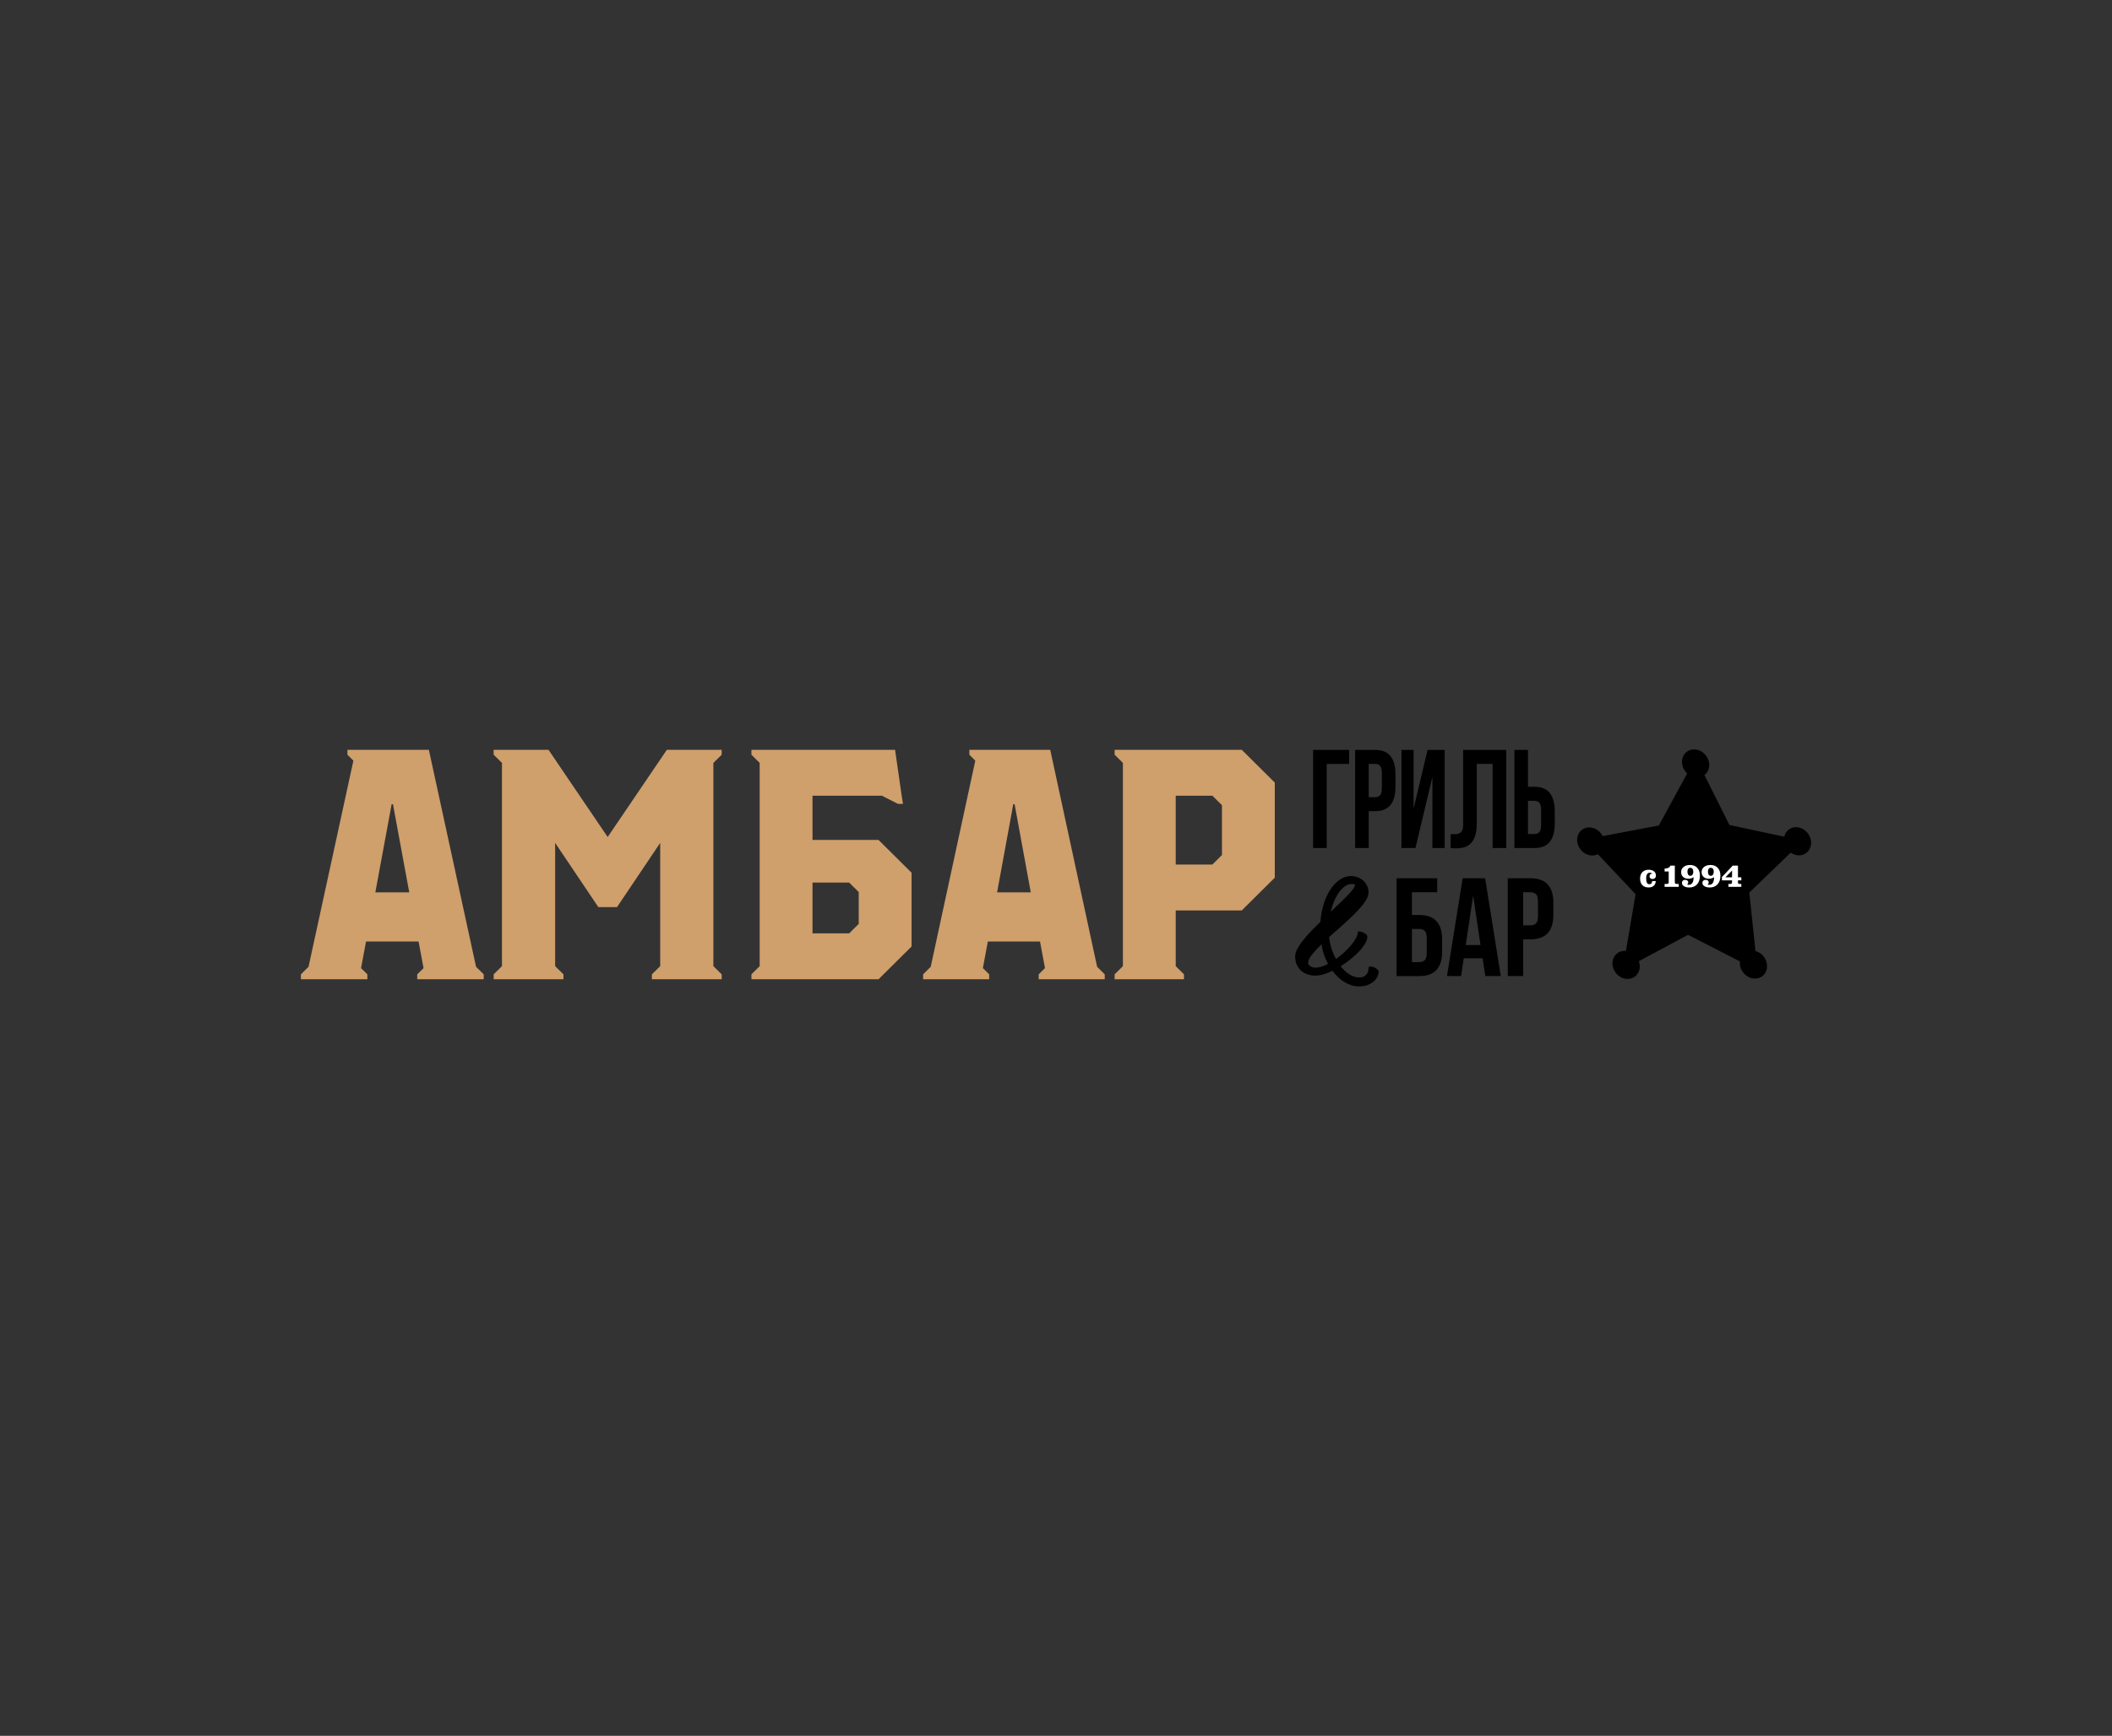 <?xml version="1.0" encoding="UTF-8"?>
<!DOCTYPE svg PUBLIC "-//W3C//DTD SVG 1.1//EN" "http://www.w3.org/Graphics/SVG/1.1/DTD/svg11.dtd">
<!-- Creator: CorelDRAW -->
<svg xmlns="http://www.w3.org/2000/svg" xml:space="preserve" width="365px" height="300px" version="1.1" style="shape-rendering:geometricPrecision; text-rendering:geometricPrecision; image-rendering:optimizeQuality; fill-rule:evenodd; clip-rule:evenodd"
viewBox="0 0 84.32 69.304"
 xmlns:xlink="http://www.w3.org/1999/xlink"
 xmlns:xodm="http://www.corel.com/coreldraw/odm/2003">
 <rect x="0" y="0" width="84.32" height="69.304" fill="#333333" stroke="none"/>
 <defs>
  <style type="text/css">
   <![CDATA[
    .fil0 {fill:none}
    .fil1 {fill:black;fill-rule:nonzero}
    .fil2 {fill:#CF9F6C;fill-rule:nonzero}
    .fil3 {fill:white;fill-rule:nonzero}
   ]]>
  </style>
 </defs>
 <g id="Layer_x0020_1">
  <rect class="fil0" width="84.32" height="69.304"/>
  <g id="_2125460421024">
   <path class="fil1" d="M56.66 38.413c0.097,0 0.171,-0.027 0.223,-0.079 0.052,-0.052 0.078,-0.148 0.078,-0.29l0 -0.585c0,-0.142 -0.026,-0.239 -0.078,-0.291 -0.052,-0.052 -0.126,-0.078 -0.223,-0.078l-0.29 0 0 1.323 0.29 0zm-0.29 -1.881l0.29 0c0.309,0 0.539,0.082 0.689,0.246 0.151,0.164 0.226,0.404 0.226,0.72l0 0.507c0,0.317 -0.075,0.556 -0.226,0.72 -0.15,0.164 -0.38,0.246 -0.689,0.246l-0.904 0 0 -3.906 1.624 0 0 0.558 -1.01 0 0 0.909z"/>
   <path class="fil1" d="M58.518 37.732l0.591 0 -0.295 -1.975 -0.296 1.975zm1.4 1.238l-0.619 0 -0.106 -0.708 -0.753 0 -0.106 0.708 -0.564 0 0.625 -3.905 0.898 0 0.625 3.905z"/>
   <path class="fil1" d="M60.811 35.623l0 1.322 0.29 0c0.097,0 0.171,-0.026 0.223,-0.078 0.052,-0.052 0.078,-0.149 0.078,-0.29l0 -0.586c0,-0.141 -0.026,-0.238 -0.078,-0.29 -0.052,-0.052 -0.126,-0.078 -0.223,-0.078l-0.29 0zm0.29 -0.558c0.309,0 0.538,0.082 0.689,0.246 0.151,0.163 0.226,0.403 0.226,0.719l0 0.508c0,0.316 -0.075,0.556 -0.226,0.72 -0.151,0.163 -0.38,0.245 -0.689,0.245l-0.29 0 0 1.467 -0.614 0 0 -3.905 0.904 0z"/>
   <polygon class="fil1" points="52.968,33.858 52.425,33.858 52.425,29.941 53.862,29.941 53.862,30.5 52.968,30.5 "/>
   <path class="fil1" d="M54.645 30.5l0 1.327 0.257 0c0.086,0 0.152,-0.026 0.198,-0.079 0.046,-0.052 0.069,-0.149 0.069,-0.291l0 -0.587c0,-0.142 -0.023,-0.239 -0.069,-0.291 -0.046,-0.052 -0.112,-0.079 -0.198,-0.079l-0.257 0zm0.257 -0.559c0.274,0 0.477,0.082 0.611,0.246 0.133,0.164 0.2,0.405 0.2,0.722l0 0.509c0,0.317 -0.067,0.558 -0.2,0.722 -0.134,0.164 -0.337,0.246 -0.611,0.246l-0.257 0 0 1.472 -0.543 0 0 -3.917 0.8 0z"/>
   <polygon class="fil1" points="56.511,33.858 55.952,33.858 55.952,29.941 56.436,29.941 56.436,32.286 56.995,29.941 57.677,29.941 57.677,33.858 57.187,33.858 57.187,31.021 "/>
   <path class="fil1" d="M59.591 30.5l-0.632 0 0 2.384c0,0.198 -0.022,0.36 -0.065,0.487 -0.042,0.127 -0.1,0.227 -0.173,0.3 -0.072,0.072 -0.155,0.124 -0.249,0.153 -0.094,0.03 -0.192,0.045 -0.294,0.045l-0.133 0c-0.04,0 -0.083,-0.004 -0.129,-0.011l0 -0.559c0.03,0.003 0.061,0.005 0.094,0.005l0.094 0c0.085,0 0.159,-0.024 0.22,-0.073 0.061,-0.048 0.091,-0.149 0.091,-0.302l0 -2.988 1.72 0 0 3.917 -0.544 0 0 -3.358z"/>
   <path class="fil1" d="M61.261 33.299c0.086,0 0.152,-0.027 0.198,-0.079 0.046,-0.052 0.069,-0.149 0.069,-0.291l0 -0.587c0,-0.142 -0.023,-0.239 -0.069,-0.291 -0.046,-0.053 -0.112,-0.079 -0.198,-0.079l-0.257 0 0 1.327 0.257 0zm-0.8 0.559l0 -3.917 0.543 0 0 1.472 0.257 0c0.274,0 0.477,0.082 0.611,0.246 0.133,0.164 0.2,0.405 0.2,0.722l0 0.509c0,0.317 -0.067,0.558 -0.2,0.722 -0.134,0.164 -0.337,0.246 -0.611,0.246l-0.8 0z"/>
   <path class="fil2" d="M16.339 35.629l-0.65 -3.52 -0.053 0 -0.651 3.52 1.354 0zm2.973 3.272l0 0.196 -2.655 0 0 -0.196 0.253 -0.248 -0.199 -1.061 -2.097 0 -0.199 1.061 0.252 0.248 0 0.196 -2.654 0 0 -0.196 0.305 -0.301 1.791 -8.231 -0.238 -0.236 0 -0.196 3.251 0 1.884 8.663 0.306 0.301z"/>
   <polygon class="fil2" points="28.481,30.46 28.481,38.574 28.813,38.901 28.813,39.097 26.026,39.097 26.026,38.901 26.358,38.574 26.358,33.653 24.633,36.218 23.889,36.218 22.164,33.653 22.164,38.574 22.496,38.901 22.496,39.097 19.709,39.097 19.709,38.901 20.041,38.574 20.041,30.46 19.709,30.133 19.709,29.937 21.899,29.937 24.261,33.418 26.623,29.937 28.813,29.937 28.813,30.133 "/>
   <path class="fil1" d="M53.957 35.294c-0.086,0 -0.17,0.028 -0.252,0.084 -0.081,0.055 -0.159,0.132 -0.232,0.23 -0.074,0.097 -0.14,0.214 -0.199,0.35 -0.059,0.136 -0.108,0.284 -0.146,0.443 0.127,-0.118 0.25,-0.233 0.366,-0.345 0.117,-0.112 0.22,-0.214 0.31,-0.307 0.089,-0.092 0.16,-0.176 0.213,-0.249 0.053,-0.074 0.079,-0.131 0.079,-0.173 0,-0.022 -0.046,-0.033 -0.139,-0.033zm-1.443 3.342c0.073,0 0.154,-0.014 0.242,-0.041 0.088,-0.027 0.177,-0.065 0.266,-0.113 -0.064,-0.111 -0.117,-0.231 -0.161,-0.357 -0.043,-0.126 -0.077,-0.267 -0.103,-0.424 -0.153,0.15 -0.28,0.289 -0.381,0.417 -0.101,0.128 -0.151,0.238 -0.151,0.331 0,0.026 0.009,0.049 0.026,0.072 0.018,0.022 0.041,0.042 0.07,0.06 0.029,0.017 0.06,0.031 0.094,0.041 0.033,0.009 0.066,0.014 0.098,0.014zm2.124 0.019c0,-0.042 0.021,-0.064 0.062,-0.067 0.042,-0.003 0.088,0.005 0.139,0.024 0.052,0.019 0.098,0.046 0.139,0.081 0.042,0.036 0.063,0.071 0.063,0.106 0,0.029 -0.01,0.075 -0.029,0.139 -0.019,0.064 -0.057,0.129 -0.115,0.194 -0.058,0.066 -0.139,0.124 -0.245,0.175 -0.105,0.051 -0.243,0.077 -0.412,0.077 -0.169,0 -0.347,-0.052 -0.532,-0.156 -0.186,-0.104 -0.355,-0.26 -0.509,-0.467 -0.124,0.06 -0.246,0.107 -0.364,0.141 -0.118,0.034 -0.23,0.05 -0.336,0.05 -0.102,0 -0.2,-0.016 -0.294,-0.048 -0.095,-0.032 -0.179,-0.079 -0.252,-0.143 -0.074,-0.064 -0.133,-0.144 -0.178,-0.24 -0.044,-0.096 -0.067,-0.208 -0.067,-0.336 0,-0.089 0.028,-0.188 0.084,-0.295 0.056,-0.107 0.13,-0.22 0.223,-0.338 0.093,-0.118 0.2,-0.24 0.321,-0.367 0.122,-0.126 0.248,-0.253 0.379,-0.381 0.023,-0.281 0.072,-0.535 0.149,-0.762 0.077,-0.227 0.171,-0.419 0.283,-0.576 0.112,-0.156 0.236,-0.277 0.371,-0.362 0.136,-0.084 0.271,-0.127 0.406,-0.127 0.099,0 0.191,0.016 0.278,0.048 0.086,0.032 0.161,0.077 0.225,0.134 0.064,0.058 0.115,0.127 0.153,0.209 0.039,0.082 0.058,0.17 0.058,0.266 0,0.096 -0.037,0.202 -0.11,0.319 -0.074,0.117 -0.17,0.24 -0.29,0.369 -0.12,0.13 -0.254,0.263 -0.403,0.401 -0.149,0.137 -0.297,0.271 -0.444,0.402 -0.057,0.051 -0.112,0.1 -0.165,0.144 -0.053,0.045 -0.108,0.095 -0.166,0.149 0.023,0.169 0.056,0.323 0.101,0.46 0.045,0.138 0.104,0.274 0.178,0.408 0.115,-0.08 0.225,-0.169 0.33,-0.266 0.106,-0.098 0.199,-0.195 0.279,-0.29 0.079,-0.096 0.143,-0.189 0.191,-0.279 0.048,-0.089 0.072,-0.169 0.072,-0.239 0,-0.019 0.02,-0.027 0.06,-0.024 0.04,0.003 0.083,0.014 0.13,0.033 0.046,0.019 0.089,0.044 0.129,0.075 0.04,0.03 0.06,0.063 0.06,0.098 0,0.083 -0.03,0.176 -0.089,0.278 -0.059,0.102 -0.138,0.206 -0.237,0.312 -0.099,0.105 -0.213,0.209 -0.34,0.311 -0.128,0.103 -0.261,0.197 -0.398,0.283 0.102,0.135 0.217,0.243 0.345,0.324 0.128,0.081 0.257,0.122 0.388,0.122 0.093,0 0.165,-0.017 0.216,-0.05 0.051,-0.034 0.089,-0.072 0.113,-0.115 0.024,-0.043 0.038,-0.085 0.043,-0.125 0.005,-0.04 0.007,-0.066 0.007,-0.079z"/>
   <path class="fil2" d="M39.808 35.629l1.345 0 -0.646 -3.52 -0.053 0 -0.646 3.52zm3.994 2.971l0.304 0.301 0 0.196 -2.637 0 0 -0.196 0.251 -0.249 -0.198 -1.06 -2.083 0 -0.198 1.06 0.251 0.249 0 0.196 -2.637 0 0 -0.196 0.303 -0.301 1.78 -8.231 -0.237 -0.236 0 -0.196 3.229 0 1.872 8.663z"/>
   <path class="fil2" d="M48.786 34.138l0 -1.99 -0.383 -0.379 -1.463 0 0 2.748 1.463 0 0.383 -0.379zm0.791 -4.201l1.318 1.308 0 3.796 -1.318 1.308 -2.637 0 0 2.225 0.329 0.327 0 0.196 -2.768 0 0 -0.196 0.33 -0.327 0 -8.114 -0.33 -0.327 0 -0.196 5.076 0z"/>
   <path class="fil2" d="M34.284 36.886l-0.382 0.379 -1.463 0 0 -2.028 1.463 0 0.382 0.379 0 1.27zm0.791 -3.351l-2.636 0 0 -0.561 0 0 0 -0.826 0 -0.002 0 -0.377 2.769 0 0.646 0.327 0.198 0 -0.053 -0.327 -0.264 -1.832 -2.967 0 -1.119 0 -1.649 0 0 0.196 0.329 0.327 0 8.114 -0.329 0.327 0 0.196 2.439 0 0 0 2.636 0 1.319 -1.308 0 -2.945 -1.319 -1.309z"/>
   <path class="fil1" d="M71.79 33.032c0.299,0.048 0.53,0.337 0.517,0.642 -0.014,0.306 -0.267,0.518 -0.566,0.47 -0.092,-0.015 -0.172,-0.051 -0.247,-0.102l-1.654 1.593 0.245 2.334c0.275,0.075 0.476,0.34 0.463,0.629 -0.013,0.306 -0.266,0.514 -0.565,0.466 -0.303,-0.048 -0.534,-0.333 -0.521,-0.639 0.001,-0.015 0.005,-0.027 0.006,-0.038l-2.075 -1.064 -1.967 1.055c0.027,0.071 0.043,0.152 0.04,0.231 -0.014,0.309 -0.27,0.516 -0.57,0.469 -0.299,-0.048 -0.534,-0.334 -0.52,-0.643 0.013,-0.294 0.253,-0.496 0.538,-0.47l0.386 -2.265 -1.507 -1.596c-0.091,0.045 -0.196,0.063 -0.307,0.046 -0.299,-0.048 -0.534,-0.334 -0.521,-0.639 0.014,-0.31 0.27,-0.517 0.57,-0.469 0.195,0.031 0.363,0.168 0.452,0.34l2.241 -0.424 1.131 -2.079c-0.134,-0.123 -0.215,-0.302 -0.207,-0.486 0.014,-0.305 0.267,-0.514 0.566,-0.466 0.303,0.048 0.534,0.334 0.521,0.639 -0.008,0.161 -0.079,0.291 -0.191,0.376l0.998 1.996 2.19 0.467c0.054,-0.252 0.285,-0.416 0.554,-0.373z"/>
   <path class="fil3" d="M65.961 35.177l0.144 0c-0.004,0.082 -0.031,0.144 -0.08,0.189 -0.05,0.044 -0.118,0.066 -0.205,0.066 -0.109,0 -0.192,-0.031 -0.252,-0.093 -0.059,-0.062 -0.089,-0.149 -0.089,-0.261 0,-0.108 0.031,-0.195 0.092,-0.258 0.062,-0.063 0.146,-0.095 0.253,-0.095 0.086,0 0.156,0.021 0.209,0.063 0.052,0.042 0.078,0.097 0.078,0.165 0,0.043 -0.012,0.078 -0.037,0.103 -0.026,0.026 -0.06,0.039 -0.102,0.039 -0.035,0 -0.063,-0.01 -0.084,-0.03 -0.021,-0.02 -0.031,-0.047 -0.031,-0.081 0,-0.032 0.009,-0.057 0.027,-0.075 0.019,-0.018 0.044,-0.027 0.077,-0.027l0.002 0c-0.013,-0.014 -0.027,-0.024 -0.042,-0.03 -0.015,-0.006 -0.032,-0.009 -0.05,-0.009 -0.049,0 -0.086,0.019 -0.111,0.057 -0.025,0.038 -0.037,0.095 -0.037,0.171 0,0.079 0.01,0.138 0.031,0.176 0.021,0.038 0.053,0.056 0.096,0.056 0.035,0 0.061,-0.01 0.08,-0.032 0.018,-0.021 0.029,-0.052 0.031,-0.094z"/>
   <path class="fil3" d="M66.458 35.408l0 -0.115 0.063 0c0.041,0 0.068,-0.005 0.081,-0.013 0.013,-0.009 0.02,-0.032 0.02,-0.068l0 -0.027 0 -0.392 -0.164 0 0.001 -0.115c0.063,-0.001 0.113,-0.011 0.151,-0.03 0.038,-0.02 0.064,-0.049 0.078,-0.088l0.178 0 0 0.634c0,0.045 0.005,0.072 0.016,0.083 0.011,0.01 0.039,0.016 0.084,0.016l0.056 0 0 0.115 -0.564 0z"/>
   <path class="fil3" d="M67.482 34.648c-0.034,0 -0.061,0.013 -0.081,0.04 -0.021,0.027 -0.031,0.063 -0.031,0.109 0,0.054 0.01,0.096 0.03,0.125 0.02,0.03 0.049,0.045 0.085,0.045 0.035,0 0.063,-0.015 0.086,-0.044 0.022,-0.03 0.033,-0.068 0.033,-0.114 0,-0.051 -0.011,-0.091 -0.032,-0.119 -0.021,-0.028 -0.051,-0.042 -0.09,-0.042zm0.133 0.375c-0.031,0.021 -0.063,0.037 -0.095,0.047 -0.033,0.01 -0.069,0.015 -0.107,0.015 -0.09,0 -0.162,-0.024 -0.215,-0.072 -0.053,-0.048 -0.08,-0.113 -0.08,-0.195 0,-0.084 0.033,-0.153 0.098,-0.205 0.065,-0.052 0.15,-0.078 0.255,-0.078 0.123,0 0.22,0.038 0.291,0.114 0.071,0.076 0.106,0.18 0.106,0.312 0,0.147 -0.038,0.262 -0.113,0.346 -0.076,0.084 -0.18,0.126 -0.312,0.126 -0.088,0 -0.16,-0.017 -0.213,-0.051 -0.053,-0.034 -0.08,-0.079 -0.08,-0.134 0,-0.035 0.012,-0.064 0.036,-0.086 0.025,-0.023 0.056,-0.034 0.096,-0.034 0.036,0 0.065,0.01 0.087,0.029 0.022,0.02 0.033,0.045 0.033,0.077 0,0.018 -0.004,0.033 -0.013,0.046 -0.009,0.013 -0.023,0.024 -0.041,0.032 0.014,0.005 0.027,0.009 0.038,0.011 0.011,0.003 0.022,0.004 0.032,0.004 0.064,0 0.113,-0.024 0.147,-0.073 0.033,-0.049 0.05,-0.121 0.05,-0.215l0 -0.016z"/>
   <path class="fil3" d="M68.3 34.648c-0.035,0 -0.062,0.013 -0.082,0.04 -0.02,0.027 -0.03,0.063 -0.03,0.109 0,0.054 0.01,0.096 0.03,0.125 0.02,0.03 0.048,0.045 0.084,0.045 0.035,0 0.064,-0.015 0.086,-0.044 0.022,-0.03 0.033,-0.068 0.033,-0.114 0,-0.051 -0.01,-0.091 -0.031,-0.119 -0.022,-0.028 -0.052,-0.042 -0.09,-0.042zm0.132 0.375c-0.03,0.021 -0.062,0.037 -0.095,0.047 -0.033,0.01 -0.069,0.015 -0.107,0.015 -0.09,0 -0.162,-0.024 -0.215,-0.072 -0.053,-0.048 -0.08,-0.113 -0.08,-0.195 0,-0.084 0.033,-0.153 0.098,-0.205 0.065,-0.052 0.15,-0.078 0.255,-0.078 0.124,0 0.221,0.038 0.291,0.114 0.071,0.076 0.107,0.18 0.107,0.312 0,0.147 -0.038,0.262 -0.114,0.346 -0.076,0.084 -0.18,0.126 -0.311,0.126 -0.089,0 -0.16,-0.017 -0.214,-0.051 -0.053,-0.034 -0.08,-0.079 -0.08,-0.134 0,-0.035 0.012,-0.064 0.037,-0.086 0.024,-0.023 0.056,-0.034 0.095,-0.034 0.036,0 0.066,0.01 0.088,0.029 0.021,0.02 0.032,0.045 0.032,0.077 0,0.018 -0.004,0.033 -0.013,0.046 -0.009,0.013 -0.022,0.024 -0.041,0.032 0.015,0.005 0.027,0.009 0.038,0.011 0.012,0.003 0.022,0.004 0.032,0.004 0.064,0 0.113,-0.024 0.147,-0.073 0.033,-0.049 0.05,-0.121 0.05,-0.215l0 -0.016z"/>
   <path class="fil3" d="M68.886 35.028l0.264 0 0.003 -0.273 -0.267 0.273zm0.12 0.38l0 -0.115 0.037 0c0.044,0 0.073,-0.004 0.086,-0.012 0.014,-0.008 0.021,-0.03 0.021,-0.068l0 -0.006 0 -0.057 -0.403 0 0 -0.133 0.431 -0.457 0.209 0 0 0.468 0.134 0 0 0.122 -0.134 0 0 0.084c0,0.024 0.006,0.039 0.018,0.047 0.013,0.008 0.039,0.012 0.08,0.012l0.036 0 0 0.115 -0.515 0z"/>
  </g>
 </g>
</svg>

